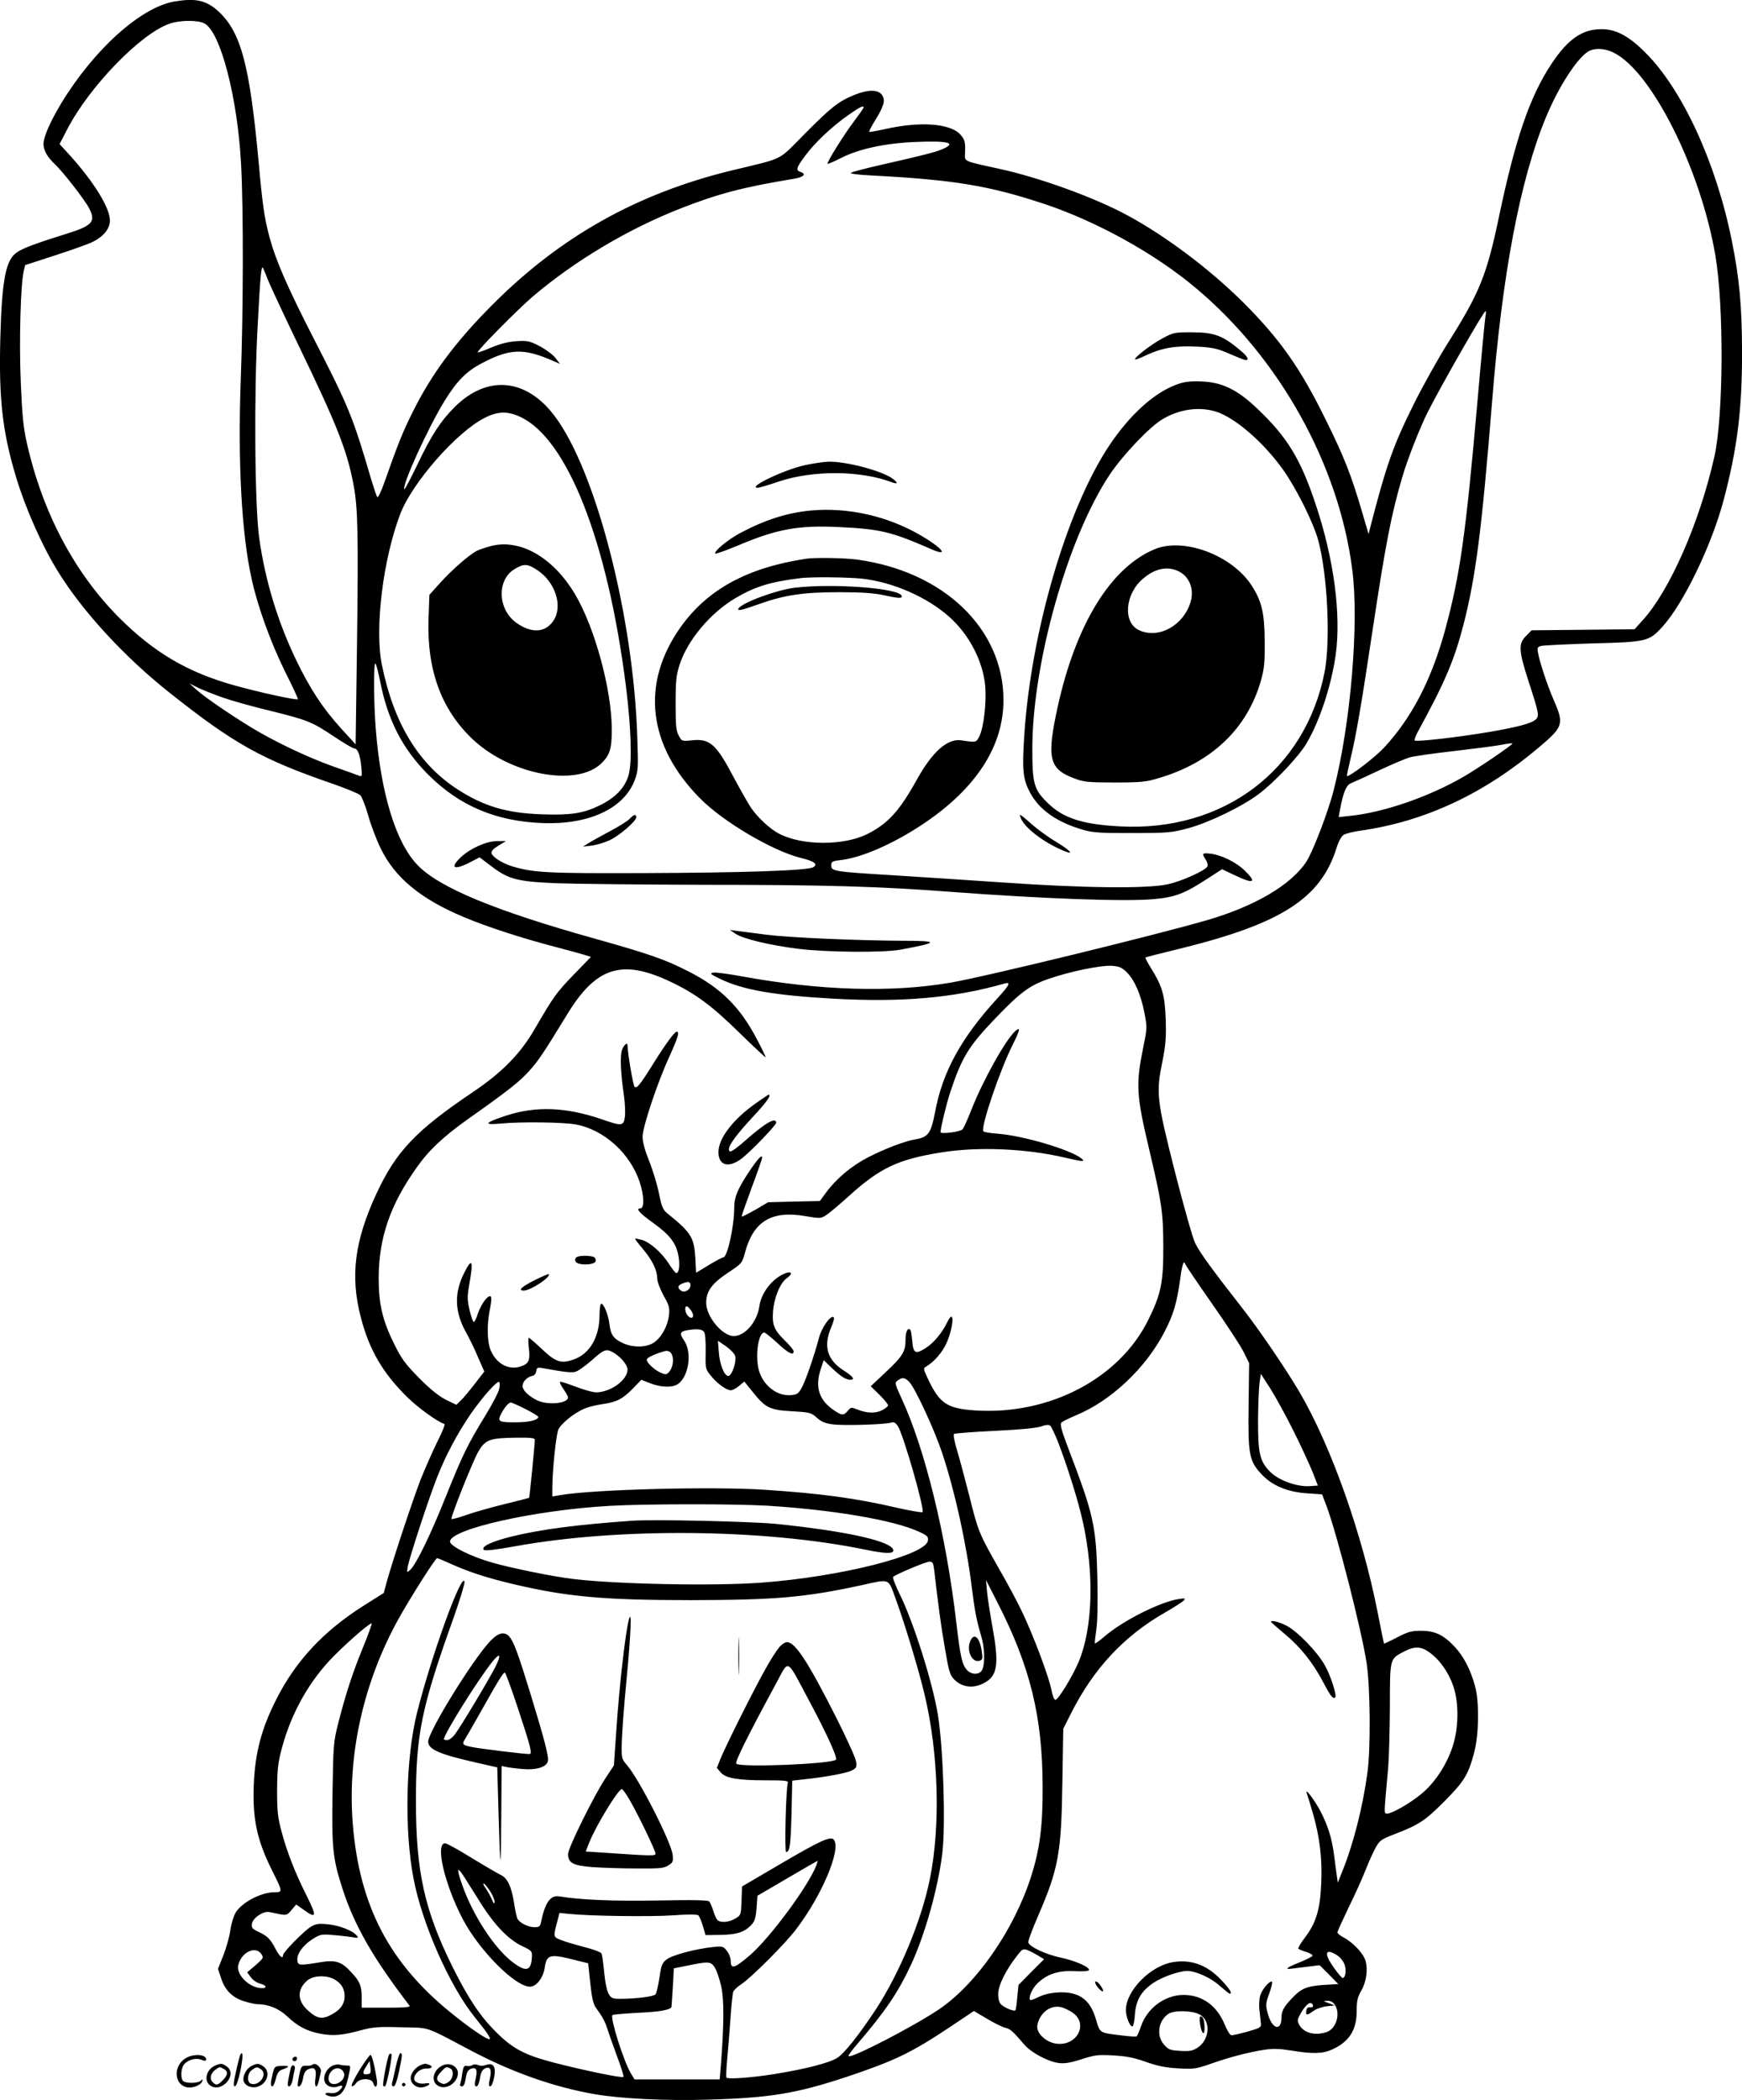 <?xml version="1.0" encoding="UTF-8"?>
<svg xmlns="http://www.w3.org/2000/svg" version="1.0" viewBox="0 0 996.228 1200.663" preserveAspectRatio="xMidYMid meet">
  <g transform="translate(-0.132,1200.876) scale(0.1,-0.1)" fill="#000000" stroke="none">
    <path d="M998 12000 c-192 -33 -461 -275 -649 -586 -61 -102 -98 -187 -99 -227 0 -38 21 -75 65 -117 49 -46 171 -204 196 -252 40 -77 19 -100 -133 -147 -164 -51 -246 -81 -280 -105 -64 -43 -86 -156 -95 -496 -9 -344 13 -535 92 -795 55 -180 149 -391 238 -534 142 -230 380 -488 637 -692 368 -292 527 -381 927 -519 81 -28 156 -59 165 -68 9 -9 29 -60 44 -112 14 -52 46 -137 71 -189 81 -169 229 -292 478 -396 127 -54 337 -122 522 -170 76 -20 153 -41 171 -47 l33 -10 -98 -101 c-101 -105 -114 -123 -224 -312 -83 -143 -187 -249 -359 -364 -321 -217 -433 -335 -545 -575 -126 -271 -152 -473 -90 -710 48 -185 125 -317 265 -455 63 -62 170 -139 213 -154 5 -1 -13 -48 -41 -102 -27 -55 -70 -152 -95 -215 -44 -114 -157 -453 -193 -582 l-18 -67 -111 -70 c-233 -147 -393 -318 -505 -541 -83 -164 -119 -301 -127 -477 -9 -201 17 -323 104 -498 62 -123 62 -125 14 -125 -76 0 -185 -57 -222 -116 -11 -19 -25 -63 -30 -99 -5 -37 -23 -102 -40 -145 l-31 -78 18 -54 c22 -69 66 -112 134 -132 29 -9 62 -16 71 -16 64 0 125 -24 173 -70 63 -59 114 -85 195 -100 70 -12 122 -8 231 22 64 17 96 20 226 16 171 -4 127 10 404 -136 236 -124 473 -207 705 -247 146 -25 403 -38 638 -31 363 10 512 35 802 131 274 92 368 137 593 287 l133 89 76 -45 c42 -25 89 -48 104 -51 28 -6 43 -20 108 -96 38 -45 135 -97 195 -105 34 -5 66 0 132 21 77 25 97 27 183 22 73 -4 118 -13 186 -37 68 -24 113 -33 185 -37 88 -5 102 -3 185 26 107 38 215 66 305 80 51 8 86 7 155 -4 122 -20 181 -19 235 6 97 44 140 111 140 219 0 57 5 80 24 113 31 52 41 121 27 174 -12 43 -73 108 -130 137 -17 9 -31 21 -31 27 0 5 29 69 64 142 36 73 79 168 96 212 17 44 43 101 57 127 24 44 32 50 107 79 143 55 176 77 287 188 114 115 137 152 171 280 27 101 30 289 5 379 -25 93 -65 171 -116 225 -64 68 -111 91 -191 92 -56 0 -75 -5 -139 -38 -40 -21 -74 -37 -75 -35 -1 2 -17 80 -35 173 -89 454 -267 955 -447 1263 -80 136 -237 367 -340 497 -158 202 -232 303 -258 357 -14 29 -66 213 -117 413 -104 412 -107 446 -69 630 18 91 21 131 18 235 -5 139 -19 188 -84 293 -20 32 -34 60 -33 61 2 2 92 25 199 51 581 143 806 288 896 579 10 33 27 64 39 71 11 8 56 19 100 25 368 53 705 211 1020 478 138 117 142 131 80 273 -34 78 -78 210 -88 266 -5 26 -3 33 15 38 11 4 142 10 292 15 316 8 328 11 406 97 119 131 281 466 349 724 78 296 105 513 105 844 -1 269 -15 421 -59 639 -89 444 -283 865 -495 1075 -94 94 -167 133 -250 133 -110 0 -192 -57 -285 -197 -124 -186 -207 -428 -300 -870 -71 -339 -111 -439 -295 -730 -55 -88 -143 -245 -195 -350 -116 -234 -154 -340 -247 -700 l-10 -40 -39 133 c-59 201 -101 309 -204 517 -147 300 -263 464 -475 676 -194 192 -442 378 -660 496 -190 103 -505 217 -736 267 -202 44 -196 41 -194 84 3 68 0 82 -27 112 -59 64 -232 76 -433 30 -46 -10 -86 -17 -88 -15 -2 2 12 30 32 62 53 86 62 118 42 148 -22 33 -80 33 -159 1 -92 -38 -132 -70 -282 -221 -159 -160 -110 -136 -420 -211 -538 -131 -976 -376 -1364 -764 -214 -214 -351 -398 -460 -618 -55 -110 -82 -176 -161 -400 -18 -51 -36 -90 -41 -85 -4 4 -19 49 -34 98 -106 362 -128 416 -331 811 -151 295 -217 447 -252 579 -29 109 -39 178 -62 432 -52 563 -103 748 -240 866 -65 55 -124 67 -242 47z m172 -125 c92 -47 190 -424 210 -805 14 -256 13 -841 -2 -1237 -17 -472 5 -878 63 -1137 35 -159 110 -364 190 -526 43 -85 76 -157 74 -159 -8 -7 -220 39 -366 80 -265 74 -456 187 -654 384 -257 257 -440 602 -530 1000 -20 89 -27 156 -35 350 -10 235 -1 555 17 634 l8 34 175 57 c96 31 194 66 216 78 59 30 94 75 94 120 0 73 -94 224 -233 377 l-55 60 44 85 c126 243 418 545 584 603 58 21 162 22 200 2z m8059 -167 c216 -105 497 -663 582 -1158 50 -290 47 -924 -6 -1155 -85 -376 -254 -761 -409 -932 l-47 -52 -294 -3 -295 -3 -32 -33 c-44 -44 -42 -82 15 -259 59 -181 62 -197 42 -217 -23 -22 -98 -43 -260 -71 -174 -30 -425 -59 -433 -50 -4 3 6 30 22 58 151 276 204 401 257 605 70 273 104 537 164 1282 58 725 159 1258 306 1615 76 185 191 359 254 385 36 15 88 11 134 -12z m-4289 -314 c0 -4 -25 -39 -54 -78 -56 -73 -158 -237 -152 -244 2 -2 37 13 76 33 104 53 254 85 426 92 188 8 238 -5 157 -40 -41 -18 -107 -35 -358 -92 -88 -20 -164 -40 -168 -45 -5 -4 44 -11 110 -14 480 -25 677 -58 993 -162 301 -100 635 -284 870 -482 481 -403 819 -1013 895 -1612 39 -304 -9 -878 -106 -1257 -30 -121 -120 -355 -157 -411 -87 -133 -296 -255 -567 -334 -304 -88 -1275 -325 -1471 -358 -333 -57 -744 -45 -1187 36 -76 14 -150 24 -165 22 -24 -4 -20 -8 38 -36 129 -63 309 -94 645 -113 397 -22 693 4 983 87 37 10 26 -10 -49 -92 -203 -223 -308 -416 -350 -643 -23 -121 -39 -144 -111 -156 -64 -11 -172 -52 -272 -103 -94 -48 -182 -122 -241 -202 l-35 -48 -148 -3 -148 -4 -73 -43 c-41 -23 -76 -41 -78 -39 -2 2 24 76 57 165 33 88 60 166 60 172 0 21 -26 -7 -76 -82 -66 -100 -84 -144 -84 -208 0 -103 -39 -280 -62 -280 -6 0 -43 -20 -83 -44 l-73 -44 -4 81 c-7 121 -23 148 -161 259 -24 19 -32 38 -47 113 -10 50 -35 133 -56 185 -25 62 -38 110 -38 140 1 57 84 307 153 457 50 111 60 143 42 143 -12 0 -64 -71 -132 -180 -80 -128 -96 -147 -109 -134 -8 8 -39 188 -40 237 0 18 -19 4 -30 -23 -14 -33 -10 -130 10 -270 6 -41 8 -94 5 -117 -8 -53 -16 -54 -134 -13 -203 69 -373 76 -543 21 -126 -41 -137 -56 -32 -46 113 11 354 8 427 -5 161 -29 311 -164 366 -328 26 -76 28 -152 5 -152 -29 0 -8 -25 71 -82 95 -68 130 -113 145 -183 11 -53 6 -105 -11 -105 -5 0 -24 24 -42 53 -42 65 -109 124 -156 137 -19 5 -36 8 -38 7 -1 -2 18 -28 44 -58 54 -64 82 -121 83 -168 0 -20 15 -60 36 -99 32 -57 36 -70 31 -114 -8 -63 -43 -126 -86 -155 -42 -29 -119 -30 -176 -4 -55 25 -71 48 -78 107 -6 55 -35 126 -49 118 -4 -3 -8 -31 -8 -63 0 -128 -57 -225 -151 -256 -70 -24 -100 -14 -179 61 -37 35 -71 64 -74 64 -4 0 -4 -24 -1 -54 9 -67 2 -90 -31 -104 -71 -33 -148 1 -185 83 -22 48 -25 151 -5 243 8 41 9 65 3 69 -15 9 -55 -45 -73 -99 -8 -27 -19 -48 -23 -48 -4 0 -15 30 -24 67 -14 61 -14 77 -2 148 25 138 16 157 -29 66 -58 -114 -55 -222 9 -337 19 -34 51 -99 70 -145 l36 -82 -55 -71 c-30 -39 -66 -82 -80 -95 l-25 -24 -58 28 c-40 20 -88 58 -154 124 -83 85 -101 109 -146 201 -66 134 -87 228 -86 380 2 223 66 410 214 619 70 101 155 181 296 281 236 167 295 214 351 276 53 59 80 99 215 320 166 274 314 322 592 190 144 -68 238 -138 398 -295 81 -79 147 -141 147 -137 0 5 -23 52 -51 105 -96 183 -206 292 -389 385 -134 69 -227 101 -533 187 -573 160 -895 293 -1018 422 -124 128 -210 410 -239 781 -12 158 -13 384 -1 371 4 -6 16 -50 26 -100 43 -222 128 -388 275 -535 178 -178 385 -266 650 -277 268 -11 469 82 531 245 20 53 21 68 15 242 -21 690 -236 1525 -472 1839 -163 218 -387 238 -573 52 -81 -81 -133 -161 -213 -329 -38 -79 -71 -142 -74 -140 -17 17 137 355 230 505 71 115 125 169 213 215 161 85 240 87 408 13 l39 -17 -26 34 c-14 18 -54 48 -89 67 -59 30 -70 33 -134 29 -48 -3 -93 -15 -144 -36 -41 -18 -76 -30 -78 -28 -7 7 231 248 317 321 241 204 542 384 846 503 212 83 356 121 648 169 53 9 70 27 37 38 -31 9 -26 25 27 96 59 78 150 163 245 230 67 47 87 57 87 43z m-3405 -989 c16 -38 95 -208 176 -376 220 -455 277 -601 313 -797 24 -128 27 -280 19 -903 l-8 -576 -83 91 c-104 114 -177 225 -257 391 -104 215 -177 454 -211 695 -26 183 -31 825 -9 1220 15 283 20 339 30 328 1 -2 15 -34 30 -73z m6961 -207 c-3 -18 -24 -239 -46 -492 -67 -761 -99 -985 -184 -1298 -78 -285 -189 -499 -346 -670 -51 -57 -206 -175 -216 -166 -1 2 8 46 21 100 31 126 64 320 125 728 75 497 108 670 172 885 30 102 100 279 143 365 75 149 321 580 332 580 3 0 3 -14 -1 -32z m-5519 -573 c269 -125 499 -711 604 -1540 30 -241 36 -436 15 -508 -21 -73 -76 -130 -167 -174 -93 -45 -165 -56 -331 -50 -200 7 -330 46 -479 142 -225 146 -366 378 -434 714 -42 207 7 605 106 863 70 180 324 469 483 548 74 38 131 39 203 5z m-1703 -1604 c48 -17 171 -52 272 -76 218 -54 239 -63 368 -149 54 -36 105 -66 112 -66 20 0 34 -33 41 -101 6 -59 5 -62 -13 -55 -10 4 -71 26 -134 48 -129 45 -296 121 -433 199 -116 66 -309 196 -362 244 l-40 36 50 -25 c28 -13 90 -38 139 -55z m7376 -264 c0 -8 -191 -138 -275 -187 -197 -115 -460 -207 -654 -226 l-64 -7 7 39 c18 99 36 145 64 155 15 6 88 39 162 74 74 35 153 68 175 74 22 6 137 23 255 36 118 14 235 29 260 34 53 10 70 12 70 8z m-2206 -1306 c45 -44 81 -126 102 -232 16 -84 16 -88 -6 -195 -44 -217 -41 -274 35 -594 70 -297 79 -355 79 -550 1 -201 -13 -271 -85 -416 -166 -338 -569 -548 -994 -519 -159 11 -202 40 -270 187 -23 49 -24 54 -8 63 47 28 93 81 117 134 43 97 47 208 4 119 -29 -60 -78 -119 -125 -148 -57 -36 -69 -29 -75 45 -3 30 -7 58 -11 61 -14 15 -27 -11 -27 -57 0 -68 -16 -94 -114 -186 l-85 -80 49 -48 c28 -27 50 -55 50 -61 0 -6 -16 -19 -36 -29 -39 -19 -88 -16 -142 6 -32 13 -35 12 -52 -8 -24 -30 -36 -29 -91 11 -76 56 -97 130 -63 230 l16 48 47 -45 c49 -47 80 -67 105 -67 30 0 16 19 -39 54 -94 60 -116 140 -70 246 15 36 20 56 12 59 -19 7 -67 -62 -82 -119 -28 -106 -77 -247 -99 -286 -19 -34 -26 -39 -63 -42 -79 -6 -158 56 -182 143 -22 82 -3 215 31 215 6 0 39 -27 75 -60 62 -58 93 -74 93 -47 0 7 -21 33 -46 57 -66 65 -77 91 -72 169 6 81 41 165 79 192 35 24 29 42 -8 28 -72 -27 -138 -110 -149 -188 -12 -89 -82 -171 -146 -171 -66 0 -158 111 -158 190 0 66 31 109 123 171 81 54 82 54 99 117 48 178 152 241 343 208 90 -15 90 -15 125 8 19 13 73 59 120 101 181 165 284 215 535 255 209 34 488 22 707 -30 102 -24 120 -25 93 -4 -65 51 -334 130 -478 141 -43 3 -80 9 -82 14 -16 24 95 351 169 497 41 82 45 103 14 76 -56 -50 -185 -281 -253 -454 -20 -52 -43 -101 -49 -108 -15 -15 -126 -29 -126 -16 1 26 33 159 56 229 66 199 104 261 258 422 142 148 197 189 304 225 123 43 297 78 360 75 44 -3 58 -9 86 -36z m336 -1670 c0 -4 68 -105 150 -222 83 -118 165 -243 183 -279 l32 -65 -3 -238 c-4 -281 3 -321 71 -394 61 -67 148 -104 261 -112 l88 -6 25 -65 c61 -163 200 -707 230 -900 21 -142 24 -489 4 -630 -27 -197 -81 -409 -145 -565 l-24 -60 -5 35 c-3 19 -10 74 -16 121 -13 98 -34 167 -79 254 -32 61 -91 139 -77 100 4 -11 20 -63 35 -115 39 -136 54 -258 47 -402 -6 -147 -29 -222 -92 -306 -24 -31 -41 -60 -39 -64 3 -4 23 -13 45 -19 22 -7 38 -17 36 -22 -1 -5 -33 -21 -69 -36 -81 -32 -96 -45 -43 -37 22 3 65 8 97 12 l56 7 54 -54 53 -54 -85 -5 c-96 -7 -128 -20 -181 -77 -44 -46 -59 -73 -59 -107 0 -87 -57 -69 -80 27 -11 42 -10 54 10 108 12 33 19 63 16 67 -11 10 -55 -40 -67 -76 -6 -19 -9 -57 -5 -86 3 -28 7 -62 8 -75 3 -23 -3 -27 -77 -48 -44 -12 -86 -22 -93 -20 -7 1 -24 29 -37 61 -44 108 -129 169 -235 169 -107 0 -209 -76 -244 -181 -10 -29 -21 -54 -25 -56 -4 -3 -40 0 -81 5 -134 16 -127 12 -151 92 -25 85 -65 130 -130 147 -58 16 -149 7 -200 -20 -23 -11 -44 -19 -46 -16 -12 12 11 66 40 94 56 54 118 75 211 71 48 -3 83 0 85 6 7 16 -79 54 -160 71 -84 17 -182 63 -187 87 -2 9 24 78 57 154 116 269 132 356 138 763 l5 305 43 85 c130 259 304 445 540 580 50 29 97 59 105 67 13 14 10 15 -30 9 -103 -16 -315 -122 -419 -211 -29 -25 -55 -44 -58 -42 -2 2 2 37 8 78 7 48 9 153 6 299 -7 293 -22 360 -159 719 -48 125 -56 157 -46 167 7 6 45 25 83 41 201 83 400 271 507 479 51 99 70 164 89 302 6 50 16 92 20 92 5 0 9 -4 9 -9z m-2830 -121 c0 -26 -36 -46 -56 -29 -20 16 -17 28 9 39 35 14 47 12 47 -10z m5 -146 c21 -32 6 -54 -19 -29 -17 17 -22 55 -7 55 5 0 16 -12 26 -26z m74 -123 c6 -10 9 -61 8 -114 -2 -93 -1 -96 29 -133 36 -45 89 -84 115 -84 9 0 31 11 47 25 l30 25 46 -57 c73 -93 99 -106 226 -113 103 -6 111 -8 144 -38 26 -23 49 -32 91 -37 62 -8 298 -1 332 10 16 5 25 1 39 -20 32 -49 155 -478 141 -492 -4 -3 -69 8 -145 25 -236 55 -437 82 -755 103 -304 20 -981 2 -1169 -30 l-48 -8 0 47 c0 96 21 303 34 334 15 35 91 97 152 122 21 9 67 20 102 25 80 11 115 30 174 90 l47 49 51 -20 c61 -24 127 -26 159 -4 62 44 81 180 35 248 -28 40 -24 52 16 59 59 10 89 7 99 -12z m177 -136 c8 -31 -18 -109 -38 -113 -23 -4 -51 64 -56 137 l-5 64 47 -32 c25 -18 49 -43 52 -56z m-703 24 c44 -23 87 -72 87 -101 0 -58 -93 -127 -176 -130 -18 -1 -72 14 -119 32 -47 18 -88 31 -91 28 -3 -3 6 -23 21 -43 14 -21 25 -41 25 -45 0 -37 -120 -47 -180 -16 -50 26 -80 56 -80 81 0 25 26 51 55 57 12 2 21 13 23 27 3 21 7 23 40 17 127 -23 158 -26 182 -21 15 3 57 33 94 65 69 62 83 68 119 49z m347 -48 c0 -23 -8 -48 -19 -62 -16 -20 -21 -21 -48 -10 -36 15 -83 57 -83 76 0 11 41 31 100 48 30 9 50 -12 50 -52z m3550 -406 c44 -88 92 -194 109 -235 l29 -75 -45 -3 c-75 -5 -177 32 -227 81 -61 61 -71 107 -70 305 1 89 5 183 9 209 l7 47 54 -84 c30 -47 90 -157 134 -245z m-2199 283 c35 -37 144 -273 189 -408 73 -220 138 -516 170 -775 14 -116 27 -185 51 -264 21 -68 25 -155 9 -195 -12 -33 -60 -36 -88 -6 -29 31 -39 78 -62 275 -58 498 -179 990 -313 1279 -39 85 -40 89 -22 102 26 19 41 18 66 -8z m-2345 -40 c-3 -19 -40 -89 -81 -156 -100 -163 -128 -221 -225 -462 -86 -216 -170 -388 -203 -417 -19 -18 -20 -17 -13 22 11 56 120 389 168 510 49 124 113 244 190 358 66 95 154 195 164 184 4 -3 4 -21 0 -39z m150 -115 c41 -21 74 -41 74 -45 0 -18 -51 -31 -125 -31 -101 -1 -110 4 -89 46 20 39 44 67 57 67 5 0 43 -17 83 -37z m3045 -186 c54 -140 117 -340 143 -459 66 -296 57 -608 -24 -801 -35 -83 -117 -217 -133 -217 -7 0 -17 26 -23 58 -14 73 -102 307 -164 438 -26 56 -87 170 -135 253 -114 200 -120 214 -171 420 -25 97 -56 214 -70 260 -14 46 -22 87 -17 91 4 4 109 12 233 18 147 7 239 16 265 25 26 10 44 11 52 5 7 -5 26 -47 44 -91z m-2991 10 c0 -23 -30 -331 -33 -332 -1 -1 -63 -17 -137 -35 -74 -18 -173 -46 -219 -62 -45 -16 -85 -27 -88 -24 -7 6 122 330 152 382 42 73 65 81 223 83 79 1 102 -2 102 -12z m1330 -377 c371 -23 717 -81 863 -147 51 -23 58 -29 55 -52 -10 -84 -503 -208 -953 -241 -275 -20 -827 -9 -1075 21 -113 13 -353 62 -465 94 -122 35 -240 94 -240 120 0 71 486 180 910 204 207 12 716 12 905 1z m-1809 -333 c99 -45 209 -81 359 -116 305 -72 517 -91 1015 -91 478 1 647 15 971 85 167 37 154 42 196 -73 51 -138 132 -405 167 -552 80 -335 92 -750 30 -1055 -48 -237 -174 -539 -309 -745 -96 -145 -177 -248 -219 -276 -44 -29 -183 -65 -364 -94 -125 -20 -260 -30 -271 -20 -3 3 -1 51 4 105 5 55 14 161 19 235 5 74 12 143 16 152 4 9 25 29 48 44 55 36 250 231 311 312 147 193 257 452 217 511 -16 25 -72 0 -306 -137 l-220 -129 -3 -82 c-3 -80 -3 -82 -35 -101 -36 -23 -90 -26 -104 -7 -6 6 -16 30 -23 52 -7 22 -17 45 -22 52 -6 8 -85 10 -291 6 -254 -5 -455 4 -564 23 -53 10 -84 -32 -108 -148 -4 -23 -11 -28 -36 -28 -36 0 -85 24 -98 48 -5 9 -14 51 -20 92 -15 93 -37 141 -76 159 -16 8 -91 51 -166 97 -74 46 -143 84 -152 84 -58 0 -4 -233 101 -434 94 -179 300 -386 384 -386 36 0 75 49 84 106 12 80 28 84 183 44 l66 -16 12 -113 c8 -78 17 -120 30 -138 43 -60 54 -81 69 -128 9 -27 34 -99 56 -158 22 -59 38 -110 35 -113 -7 -8 -233 39 -395 81 -169 44 -237 79 -333 175 -92 91 -159 192 -249 372 -161 325 -210 545 -210 948 0 385 31 535 217 1054 35 99 62 189 61 200 -12 70 -192 -428 -272 -749 -64 -255 -73 -670 -20 -945 49 -260 207 -617 351 -795 71 -88 96 -125 83 -125 -19 0 -110 62 -215 147 -357 287 -528 615 -566 1082 -32 395 60 810 261 1173 65 117 211 348 221 348 4 0 40 -15 80 -33z m2764 -44 c21 -183 38 -314 61 -443 21 -125 28 -148 51 -172 49 -51 121 -56 187 -13 63 41 70 111 32 318 -13 73 -27 161 -30 197 l-6 65 66 -129 c187 -366 257 -651 258 -1051 1 -228 -16 -358 -66 -515 -97 -304 -312 -614 -526 -759 -145 -98 -503 -283 -518 -268 -3 3 19 33 48 67 164 191 236 298 310 457 80 173 153 434 178 633 20 162 6 604 -25 794 -29 181 -138 527 -216 685 -26 53 -44 99 -40 104 14 14 186 87 208 87 19 0 22 -7 28 -57z m-3268 -434 c-59 -143 -100 -269 -143 -439 -25 -99 -27 -122 -31 -390 -5 -317 1 -378 58 -553 68 -209 175 -395 382 -665 7 -9 -20 -12 -132 -12 l-141 0 0 54 c0 70 -10 96 -61 150 -55 60 -89 71 -181 55 -114 -19 -123 -18 -126 11 -4 37 31 86 85 121 44 28 53 30 113 25 36 -3 85 -8 110 -12 41 -7 44 -6 31 9 -23 28 -102 59 -168 64 -51 5 -67 2 -95 -15 -40 -25 -158 -145 -158 -161 0 -26 -21 -8 -44 37 -28 54 -46 73 -99 97 -32 15 -38 22 -35 44 4 33 63 74 98 68 14 -3 43 -8 64 -13 36 -6 41 -4 65 25 l26 31 50 -35 c67 -48 68 -31 10 85 -66 131 -112 249 -143 365 -23 86 -26 119 -26 240 1 118 5 155 27 238 55 205 159 389 302 532 89 89 205 188 212 182 2 -3 -20 -65 -50 -138z m6101 -29 c57 -41 107 -112 134 -190 34 -97 32 -246 -6 -355 -36 -104 -103 -204 -179 -265 -66 -54 -165 -110 -192 -110 -20 0 -20 -15 5 260 5 58 9 215 10 350 0 278 -1 273 78 315 64 33 100 32 150 -5z m-3508 -1216 c-46 -119 -264 -414 -381 -515 -89 -76 -109 -81 -109 -29 0 15 -10 40 -22 55 -20 26 -25 27 -77 22 -100 -10 -240 -47 -270 -73 -24 -20 -29 -35 -39 -106 -7 -45 -17 -87 -22 -92 -12 -12 -102 -24 -187 -25 -57 -1 -64 1 -79 25 -11 16 -21 62 -27 122 -5 54 -12 104 -16 112 -4 8 -47 24 -96 36 -49 13 -108 30 -133 40 -48 18 -48 17 -21 117 l10 39 57 -6 c117 -12 462 -17 592 -8 80 6 139 6 145 0 6 -5 17 -32 26 -61 l15 -52 80 1 c96 1 141 15 179 54 23 24 28 40 33 99 l5 71 171 100 c94 55 172 100 173 100 1 0 -2 -12 -7 -26z m-1909 -233 c73 -113 151 -193 225 -228 58 -28 59 -29 57 -67 -5 -79 -35 -84 -116 -21 -102 81 -220 262 -281 433 -37 105 -32 117 18 37 24 -38 68 -108 97 -154z m42 87 c15 -23 27 -51 27 -63 -1 -15 -5 -11 -15 13 -8 18 -24 47 -35 63 -12 16 -18 29 -13 29 5 0 21 -19 36 -42z m3135 -370 l34 -21 -73 -73 -73 -74 -7 -70 c-3 -39 -8 -73 -11 -75 -7 -8 -60 14 -80 32 -12 11 -18 31 -18 62 0 49 45 139 110 221 28 36 33 38 58 29 15 -6 42 -20 60 -31z m-4443 10 c15 -22 14 -25 -32 -65 l-48 -41 21 -28 c11 -16 35 -32 52 -36 46 -12 41 -32 -5 -25 -68 11 -132 82 -119 131 18 73 97 111 131 64z m6151 -7 c17 -10 36 -33 43 -50 14 -31 8 -81 -9 -81 -5 0 -27 25 -49 57 -60 83 -53 116 15 74z m-3556 -73 c11 -18 27 -66 36 -107 17 -76 16 -219 -2 -448 l-7 -83 -244 0 -243 0 -20 33 c-41 67 -121 320 -106 335 4 3 71 9 150 13 117 5 178 16 187 32 1 1 4 51 8 112 l6 110 80 16 c121 25 132 24 155 -13z m-2173 -68 c38 -23 55 -52 55 -95 0 -44 -24 -78 -76 -105 -51 -28 -81 -23 -130 21 -48 41 -62 88 -42 131 9 19 28 41 44 50 37 24 109 23 149 -2z m5717 -142 c35 -50 10 -138 -45 -157 -67 -23 -132 -6 -158 42 -12 23 -11 30 12 70 26 43 49 62 61 50 12 -12 6 -24 -11 -21 -12 2 -19 -4 -21 -19 -4 -28 2 -29 40 -2 16 12 51 24 76 27 l47 5 -35 13 c-33 12 -33 13 -8 13 17 1 33 -7 42 -21z m-1502 -44 c99 -64 28 -199 -94 -179 -60 10 -113 64 -104 105 13 69 72 115 131 104 17 -3 47 -17 67 -30z m728 -12 c68 -34 61 -146 -12 -192 -27 -17 -45 -20 -97 -17 -57 3 -67 7 -92 35 -46 51 -34 136 23 176 31 22 133 21 178 -2z M6647 10073 c-63 -34 -163 -111 -154 -119 2 -3 33 9 68 26 87 40 164 53 285 47 79 -4 114 -10 165 -32 35 -15 76 -32 91 -38 44 -18 46 2 5 38 -110 95 -158 114 -292 114 -96 0 -103 -1 -168 -36z M6730 9810 c-129 -47 -268 -173 -386 -350 -241 -363 -446 -1060 -485 -1655 -13 -201 -8 -250 33 -328 54 -100 156 -171 308 -214 54 -15 101 -18 280 -17 201 0 221 2 315 27 120 32 313 126 405 196 94 71 230 216 274 291 75 128 141 328 166 505 32 230 -10 549 -115 862 -86 258 -162 383 -334 546 -114 109 -202 151 -321 155 -65 2 -98 -2 -140 -18z m223 -154 c109 -33 273 -174 387 -334 75 -106 172 -300 200 -402 53 -195 71 -571 37 -751 -109 -562 -578 -917 -1171 -885 -213 11 -324 47 -411 132 -81 78 -90 111 -90 314 1 490 203 1205 442 1564 76 114 232 278 306 320 94 55 205 71 300 42z M6608 8870 c-253 -103 -454 -429 -558 -903 -64 -293 -50 -355 96 -409 52 -20 78 -23 229 -23 149 0 180 3 250 24 304 89 508 282 587 557 19 67 23 102 22 224 -1 163 -16 230 -74 320 -111 173 -386 277 -552 210z m126 -124 c67 -28 99 -103 76 -179 -40 -135 -184 -214 -295 -161 -94 44 -80 208 24 295 66 56 133 71 195 45z M4608 9350 c-119 -25 -339 -130 -273 -130 9 0 63 16 118 35 197 66 468 65 650 -4 34 -13 35 -2 2 22 -61 44 -263 98 -364 96 -25 0 -85 -9 -133 -19z M4639 9090 c-135 -13 -257 -51 -403 -128 -69 -36 -155 -107 -144 -118 4 -3 60 17 125 44 228 97 351 119 588 107 231 -11 296 -27 522 -126 107 -47 63 8 -66 82 -187 108 -411 158 -622 139z M4610 8814 c-334 -51 -561 -174 -715 -389 -230 -322 -191 -677 110 -981 131 -133 414 -300 575 -340 79 -19 102 -37 71 -54 -36 -19 -403 -31 -971 -33 -546 -2 -626 2 -748 38 -58 18 -116 54 -120 77 -2 10 13 26 40 42 l43 26 -50 0 c-61 0 -153 -41 -208 -92 -66 -63 -40 -77 53 -29 l54 28 62 -47 c102 -78 148 -91 374 -101 107 -4 485 -8 840 -9 694 0 1007 -9 1415 -40 532 -40 1001 -57 1165 -42 122 11 176 32 305 116 l85 55 72 -34 c110 -53 130 -43 56 28 -49 47 -133 88 -194 95 -49 5 -51 2 -28 -33 9 -14 14 -31 11 -39 -9 -23 -145 -85 -227 -103 -116 -26 -481 -22 -940 10 -206 14 -494 33 -640 42 -329 20 -345 23 -345 55 0 23 5 26 60 32 121 16 298 94 466 206 303 203 459 444 459 708 0 407 -341 735 -835 803 -72 10 -240 13 -295 5z m324 -114 c175 -20 369 -105 495 -217 116 -103 195 -257 207 -400 7 -94 -9 -232 -33 -282 -19 -38 -17 -38 -104 -25 -80 12 -167 -66 -258 -231 -96 -173 -162 -245 -278 -304 -135 -68 -371 -68 -504 0 -52 26 -122 91 -161 147 -17 24 -61 103 -100 175 -101 192 -137 224 -240 213 -57 -6 -58 -5 -75 27 -15 27 -18 57 -18 182 0 127 3 161 22 221 45 141 175 297 320 383 114 67 202 94 378 115 68 7 266 5 349 -4z M4550 8649 c-104 -12 -304 -85 -325 -119 -10 -17 16 -11 117 25 146 52 254 68 458 68 126 0 196 -5 250 -16 90 -20 113 -21 108 -5 -15 44 -386 72 -608 47z M3602 7327 c-12 -13 -64 -45 -115 -72 -50 -27 -105 -57 -122 -68 l-30 -19 49 6 c27 3 73 17 102 30 57 26 154 110 154 132 0 20 -14 17 -38 -9z M5844 7321 c30 -57 146 -141 252 -181 50 -20 21 10 -54 55 -44 26 -106 71 -140 101 -33 30 -63 54 -66 54 -4 0 0 -13 8 -29z M4206 6671 c44 -30 195 -66 360 -87 163 -20 486 -23 584 -5 223 41 226 51 13 51 -248 1 -647 18 -773 34 -63 8 -137 18 -165 21 l-50 7 31 -21z M4324 5701 c-131 -92 -214 -201 -214 -279 0 -79 60 -94 137 -34 56 45 193 188 193 201 0 35 -60 1 -168 -94 -81 -71 -102 -82 -102 -57 0 26 44 85 145 194 71 76 100 118 82 118 -2 0 -35 -22 -73 -49z M3303 4823 c-18 -7 -16 -30 3 -37 33 -13 94 -6 101 10 3 9 0 20 -8 25 -15 9 -76 11 -96 2z M3058 4689 c-75 -38 -97 -59 -61 -59 39 0 158 79 142 94 -2 2 -39 -14 -81 -35z M2802 8885 c-29 -8 -63 -20 -75 -26 -43 -23 -143 -110 -206 -180 l-64 -71 -5 -136 c-10 -298 75 -525 258 -695 216 -199 588 -268 729 -134 50 48 61 83 61 195 0 226 -97 583 -210 773 -127 214 -319 322 -488 274z m274 -137 c102 -69 145 -205 91 -287 -47 -71 -127 -75 -214 -12 -106 77 -111 245 -9 306 54 33 74 31 132 -7z M7270 2736 c0 -2 35 -33 78 -69 90 -74 164 -167 222 -279 40 -76 56 -96 67 -84 11 11 -27 129 -60 185 -44 78 -158 195 -220 226 -45 22 -87 32 -87 21z M6707 790 c-128 -22 -266 -163 -267 -273 0 -40 25 -101 39 -93 5 3 11 35 13 71 7 80 36 129 104 176 50 34 148 69 195 69 49 0 136 -39 187 -86 28 -24 53 -44 56 -44 17 0 0 28 -50 80 -81 85 -172 118 -277 100z M6269 662 c12 -23 41 -48 41 -35 0 5 -7 19 -16 31 -19 27 -39 30 -25 4z M5549 2623 c-22 -55 14 -125 56 -109 15 5 17 14 11 52 -11 83 -46 112 -67 57z M3615 3314 c-310 -22 -513 -48 -683 -89 -116 -28 -182 -59 -164 -77 7 -7 62 -1 184 21 595 107 1418 99 1997 -20 112 -23 161 -25 161 -5 0 51 -260 110 -670 152 -144 14 -702 27 -825 18z M3598 2750 c-20 -75 -55 -377 -72 -635 l-14 -200 -46 -70 c-67 -100 -216 -402 -216 -436 0 -51 27 -66 136 -75 55 -4 169 -8 254 -8 135 -1 159 1 184 18 26 16 28 22 24 61 -9 73 -192 433 -262 513 -30 35 -31 38 -29 126 1 50 13 216 28 369 25 262 30 399 13 337z m4 -1032 c48 -83 148 -289 148 -307 0 -14 -15 -14 -307 6 l-92 6 20 51 c39 98 166 306 187 306 4 0 24 -28 44 -62z M4224 2540 c0 -96 2 -136 3 -87 2 48 2 126 0 175 -1 48 -3 8 -3 -88z M2806 2627 c-99 -103 -356 -519 -356 -576 0 -44 63 -72 280 -121 l115 -26 7 -249 c10 -360 14 -369 16 -36 l2 293 23 -5 c12 -3 54 -9 92 -12 79 -8 139 9 149 42 8 24 -17 119 -100 391 -70 228 -95 296 -121 325 -27 29 -63 21 -107 -26z m28 -149 c-34 -68 -199 -343 -231 -385 -13 -18 -33 -33 -44 -33 -10 0 -19 2 -19 5 0 29 199 347 278 444 44 55 52 40 16 -31z m129 -235 c76 -231 84 -263 65 -263 -28 0 -275 30 -321 39 -58 11 -65 16 -49 42 7 11 43 73 79 137 121 215 144 252 152 247 5 -3 38 -94 74 -202z M4457 2590 c-14 -17 -48 -69 -75 -118 -63 -110 -237 -458 -262 -523 l-19 -48 22 -26 c29 -33 96 -45 259 -45 107 0 129 -2 125 -14 -11 -29 -20 -396 -10 -396 21 0 26 38 31 222 l4 186 62 7 c127 13 249 36 278 51 27 14 30 19 25 52 -3 21 -52 128 -108 240 -167 331 -240 442 -287 442 -11 0 -32 -14 -45 -30z m171 -304 c104 -194 164 -328 154 -338 -24 -25 -549 -46 -570 -23 -9 9 61 151 230 463 73 135 54 146 186 -102z M6864 438 c9 -57 26 -73 26 -26 0 43 -8 68 -22 68 -7 0 -8 -16 -4 -42z M1376 262 c-3 -6 -15 -50 -25 -97 -15 -64 -16 -85 -7 -85 8 0 20 33 31 84 17 81 17 124 1 98z M2227 263 c-11 -18 -40 -173 -34 -180 4 -3 9 -4 11 -2 11 11 43 180 36 184 -5 3 -11 2 -13 -2z M2265 193 c-9 -43 -19 -86 -22 -95 -2 -11 1 -18 9 -18 9 0 19 29 31 84 20 96 20 106 8 106 -5 0 -17 -35 -26 -77z M1068 244 c-76 -41 -75 -152 2 -169 33 -7 81 12 88 35 4 12 2 13 -9 2 -15 -14 -77 -16 -98 -3 -16 10 -17 61 -2 89 16 30 68 48 102 35 23 -9 29 -8 29 2 0 28 -68 33 -112 9z M2057 173 c-30 -49 -50 -90 -44 -92 6 -2 17 6 25 18 20 29 88 30 97 1 12 -37 28 -22 21 20 -13 83 -28 140 -36 140 -5 0 -33 -39 -63 -87z m56 -21 c-36 -10 -43 3 -20 38 l22 35 5 -35 c3 -23 1 -36 -7 -38z M1675 241 c-6 -11 9 -23 19 -14 9 9 7 23 -3 23 -6 0 -12 -4 -16 -9z M1234 200 c-53 -21 -70 -89 -29 -116 66 -43 157 65 93 110 -25 18 -34 19 -64 6z m47 -20 c26 -14 24 -36 -6 -65 -28 -29 -38 -31 -58 -10 -19 18 -11 51 16 70 25 18 23 18 48 5z M1440 197 c-31 -15 -53 -60 -45 -88 10 -29 52 -43 87 -28 51 21 66 85 26 113 -27 19 -36 19 -68 3z m55 -20 c39 -29 -13 -99 -60 -81 -23 9 -19 60 7 78 27 19 29 19 53 3z M1787 203 c-4 -3 -19 -6 -35 -5 -26 1 -29 -3 -40 -56 -6 -30 -10 -58 -8 -60 11 -10 25 11 31 47 4 26 13 42 29 49 37 16 49 1 41 -52 -8 -53 9 -65 20 -13 4 17 9 39 11 48 7 26 -32 60 -49 42z M1900 197 c-31 -16 -51 -56 -43 -86 7 -29 45 -44 78 -31 30 11 32 0 5 -25 -13 -11 -30 -16 -50 -13 -19 3 -29 1 -27 -6 2 -6 17 -12 34 -14 48 -5 79 30 96 110 15 67 15 68 -7 67 -11 0 -30 2 -41 5 -11 4 -31 0 -45 -7z m70 -52 c0 -30 -40 -59 -70 -50 -35 11 -21 74 20 87 24 8 50 -11 50 -37z M2410 203 c-31 -12 -60 -47 -60 -75 0 -35 37 -62 74 -52 37 9 46 28 10 21 -33 -6 -64 7 -64 27 0 29 36 59 68 58 34 -1 43 12 16 22 -18 7 -23 7 -44 -1z M2540 203 c-58 -21 -79 -90 -36 -118 45 -30 116 14 116 71 0 36 -42 61 -80 47z m34 -19 c26 -10 20 -61 -8 -79 -19 -13 -29 -14 -45 -5 -28 14 -26 35 4 65 27 28 27 28 49 19z M2701 201 c-7 -5 -21 -6 -31 -4 -14 4 -19 -4 -25 -42 -3 -26 -9 -54 -12 -61 -3 -8 1 -14 10 -14 10 0 17 15 22 46 5 34 12 47 28 54 32 12 40 -3 29 -54 -8 -36 -7 -46 4 -46 8 0 15 18 20 45 4 31 13 49 26 56 32 17 43 -2 31 -56 -8 -34 -7 -45 2 -45 7 0 17 23 22 51 12 58 -3 85 -41 73 -25 -8 -36 -8 -56 0 -8 3 -21 2 -29 -3z M1561 153 c-13 -51 -14 -73 -2 -73 5 0 14 20 20 44 9 35 17 46 41 54 41 15 38 21 -9 19 -38 -1 -40 -3 -50 -44z M1665 188 c-2 -7 -8 -34 -13 -60 -7 -37 -7 -48 3 -48 7 0 16 17 20 38 3 20 9 47 12 60 5 23 -14 32 -22 10z M2300 90 c0 -5 5 -10 10 -10 6 0 10 5 10 10 0 6 -4 10 -10 10 -5 0 -10 -4 -10 -10z"></path>
  </g>
</svg>
